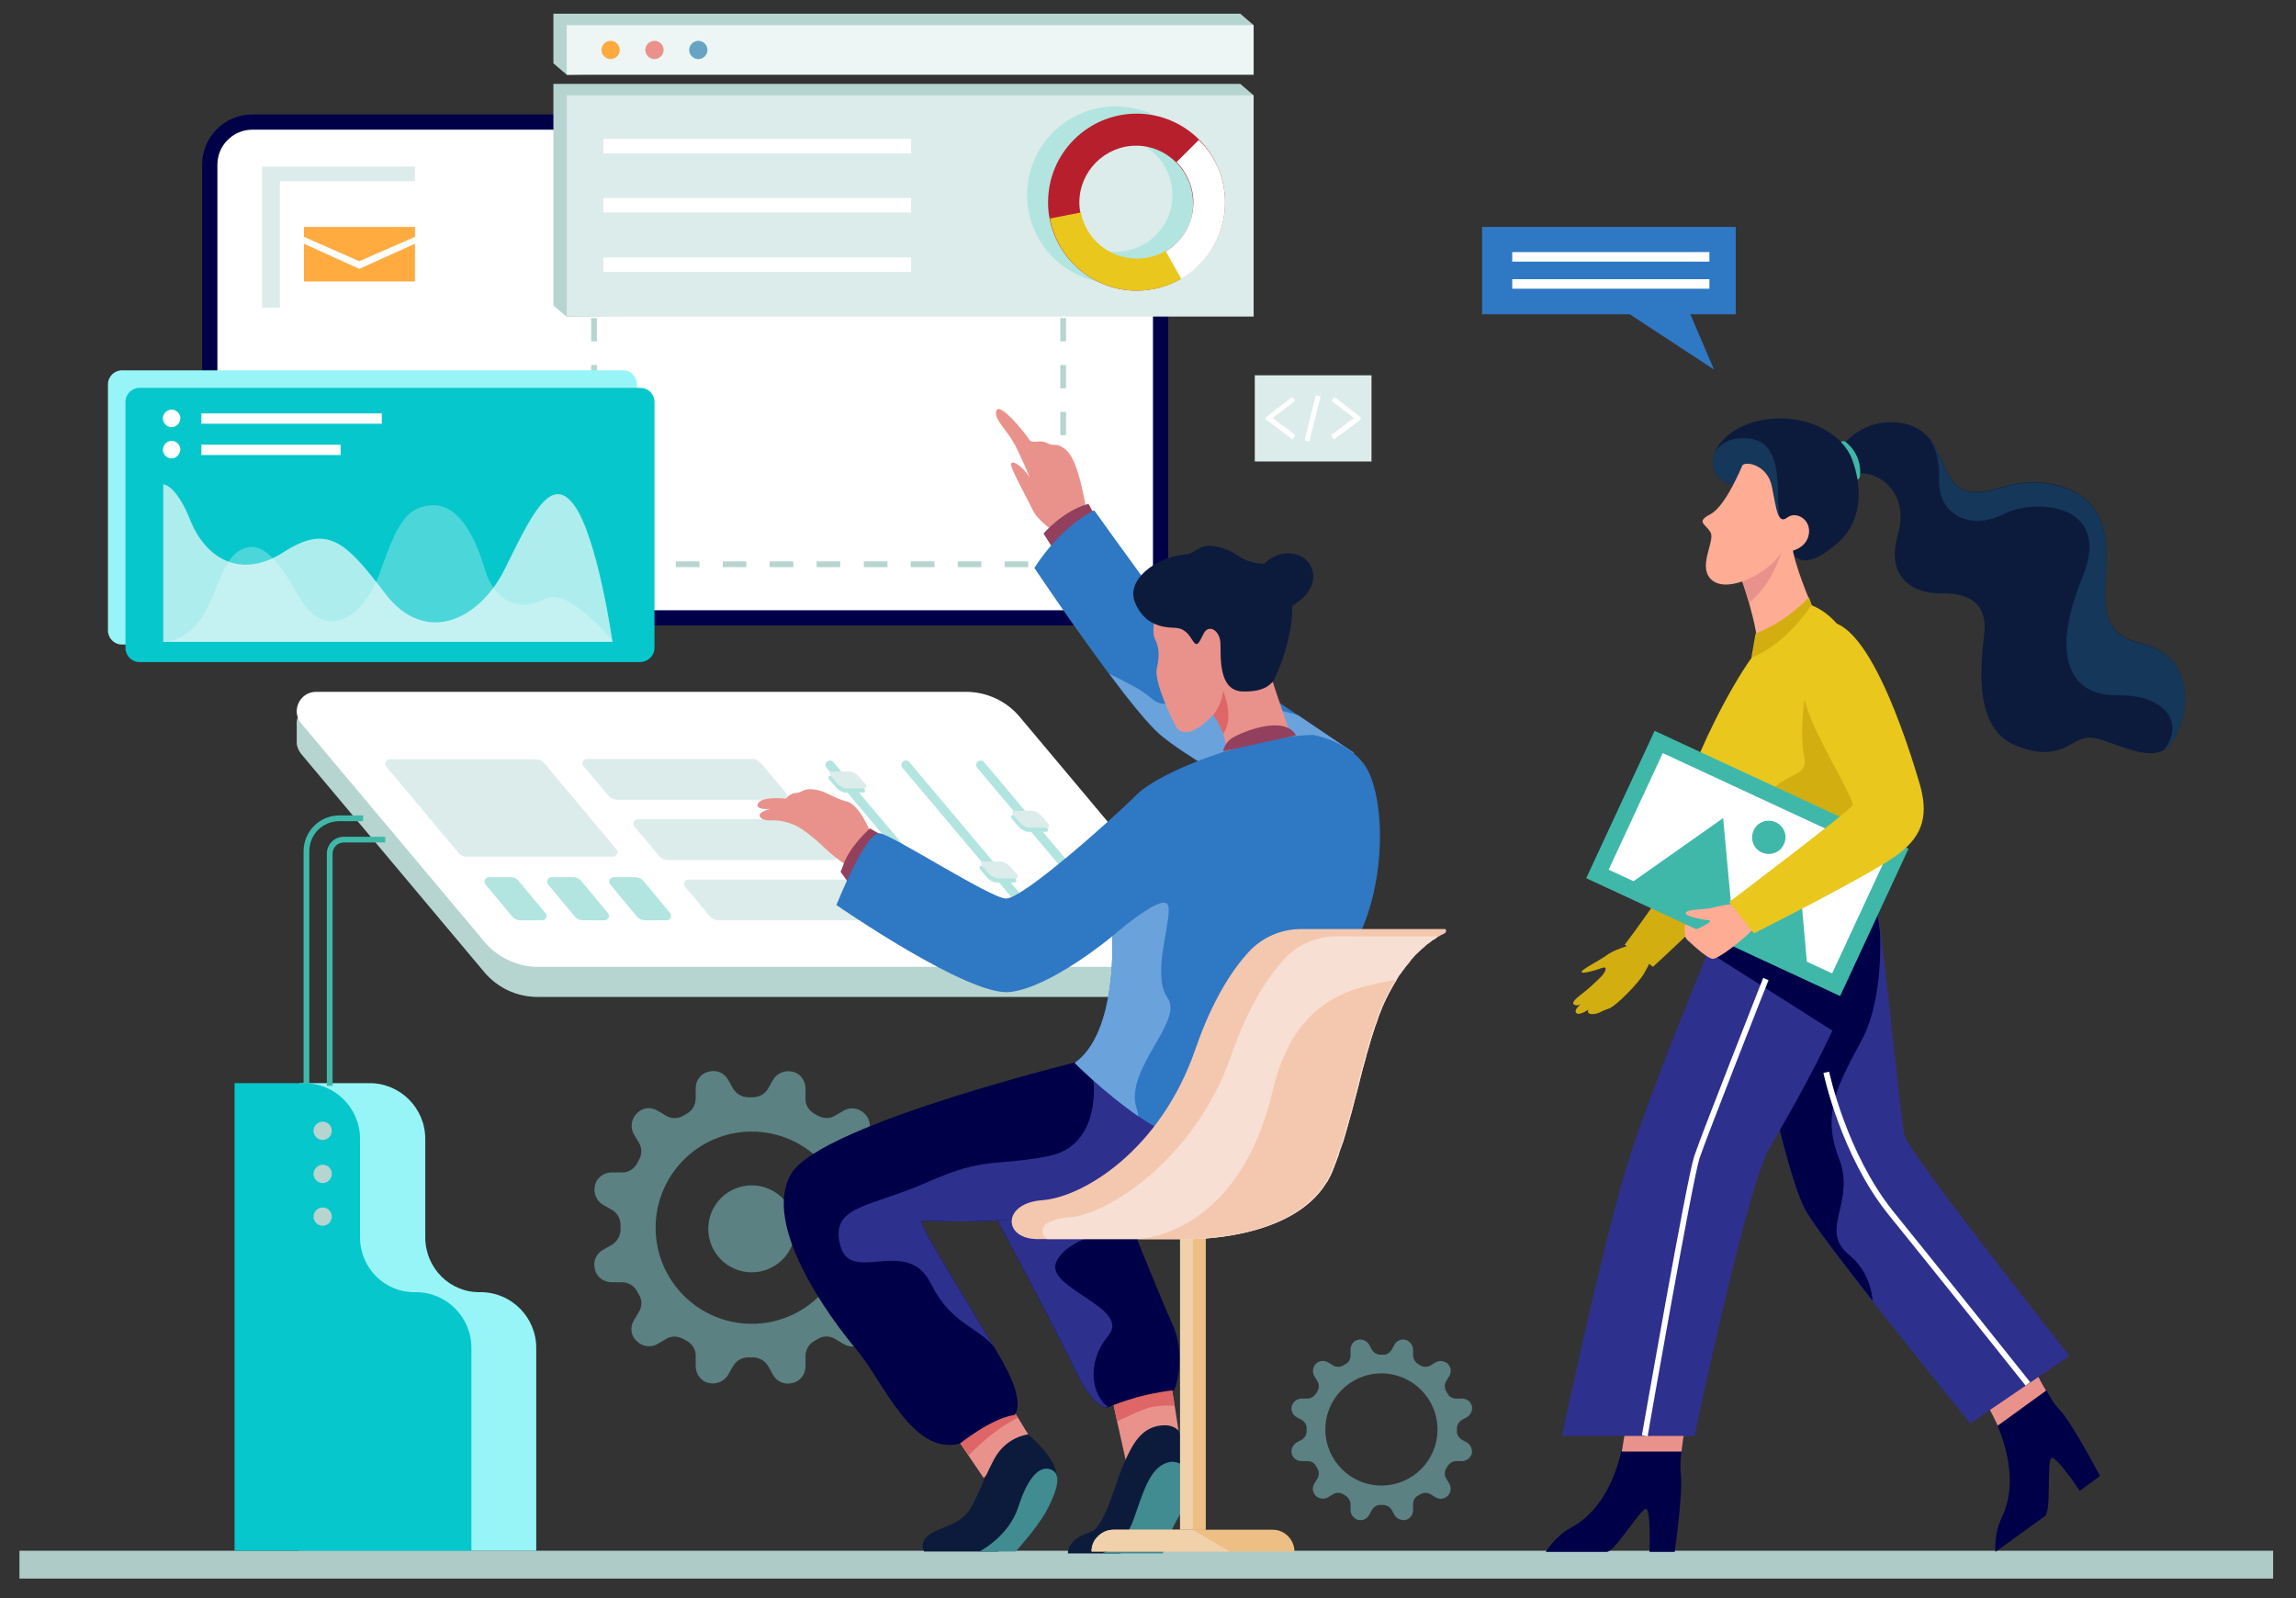 <?xml version="1.0" encoding="utf-8"?>
<!-- Generator: Adobe Illustrator 27.1.0, SVG Export Plug-In . SVG Version: 6.00 Build 0)  -->
<svg version="1.1" id="Layer_1" xmlns="http://www.w3.org/2000/svg" xmlns:xlink="http://www.w3.org/1999/xlink" x="0px" y="0px"
	 viewBox="0 0 602 419" style="enable-background:new 0 0 602 419;" xml:space="preserve">
<rect x="0" y="0" width="602" height="419" fill="#333333" stroke="none"/>
<style type="text/css">
	.st0{fill:#AECBC7;}
	.st1{fill:#97F5F7;}
	.st2{fill:#E9928B;}
	.st3{fill:#DE6667;}
	.st4{fill:#FFFFFF;stroke:#000048;stroke-width:4;stroke-miterlimit:10;}
	.st5{fill:#DCECEB;}
	.st6{fill:#B6D5D0;}
	.st7{fill:#06C7CC;}
	.st8{opacity:0.67;fill:#FFFFFF;}
	.st9{opacity:0.28;fill:#FFFFFF;}
	.st10{fill:#FFFFFF;}
	.st11{fill:#FFAB40;}
	.st12{fill:#0C1B3C;}
	.st13{fill:#408C91;}
	.st14{fill:#000048;}
	.st15{fill:#2E308E;}
	.st16{opacity:0.4;}
	.st17{fill:#2F78C4;}
	.st18{fill:#B2E5E0;}
	.st19{fill:#1B5175;}
	.st20{fill:#93405E;}
	.st21{fill:#6AA2DC;}
	.st22{fill:#F0D1AA;}
	.st23{fill:#EDBF84;}
	.st24{fill:#F4C8AF;}
	.st25{fill:#F7DFD3;}
	.st26{fill:#3FB8A9;}
	.st27{opacity:0.52;}
	.st28{fill:#D3AE11;}
	.st29{fill:#FFAC95;}
	.st30{fill:#E9C71D;}
	.st31{fill:#EDF6F5;}
	.st32{fill:#67A4C3;}
	.st33{fill:#EB908B;}
	.st34{fill:#FFAA3F;}
	.st35{fill:#B81F2D;}
</style>
<rect x="5.1" y="406.6" class="st0" width="590.9" height="7.3"/>
<path class="st1" d="M111.5,324.4v-25.8c0-8-6.5-14.6-14.6-14.6H78.5v122.6h23.6h9.4h29.1v-53.2c0-8-6.5-14.6-14.6-14.6h0
	C118,339,111.5,332.5,111.5,324.4z"/>
<polygon class="st2" points="269.6,376.1 257.9,387.5 253.9,381.6 247.6,372.3 262.7,365.3 266.9,371.7 "/>
<path class="st3" d="M266.9,371.7c-6.1,3.1-10.7,7.6-12.9,9.9l-6.3-9.4l15.1-7L266.9,371.7z"/>
<path class="st4" d="M293.1,162H66.2C60,162,55,157,55,150.8V43.2c0-6.2,5-11.2,11.2-11.2h226.9c6.2,0,11.2,5,11.2,11.2v107.6
	C304.3,157,299.3,162,293.1,162z"/>
<rect x="68.7" y="43.7" class="st5" width="40.1" height="37"/>
<g>
	<polygon class="st6" points="279.5,77.2 278,77.2 278,75 275.8,75 275.8,73.5 279.5,73.5 	"/>
	<path class="st6" d="M269.6,75h-6.2v-1.5h6.2V75z M257.3,75h-6.2v-1.5h6.2V75z M245,75h-6.2v-1.5h6.2V75z M232.7,75h-6.2v-1.5h6.2
		V75z M220.3,75h-6.2v-1.5h6.2V75z M208,75h-6.2v-1.5h6.2V75z M195.7,75h-6.2v-1.5h6.2V75z M183.4,75h-6.2v-1.5h6.2V75z M171.1,75
		h-6.2v-1.5h6.2V75z"/>
	<polygon class="st6" points="156.5,77.2 155,77.2 155,73.5 158.8,73.5 158.8,75 156.5,75 	"/>
	<path class="st6" d="M156.5,138.7H155v-6.1h1.5V138.7z M156.5,126.4H155v-6.1h1.5V126.4z M156.5,114.1H155V108h1.5V114.1z
		 M156.5,101.8H155v-6.1h1.5V101.8z M156.5,89.5H155v-6.1h1.5V89.5z"/>
	<polygon class="st6" points="158.8,148.7 155,148.7 155,144.9 156.5,144.9 156.5,147.2 158.8,147.2 	"/>
	<path class="st6" d="M269.6,148.7h-6.2v-1.5h6.2V148.7z M257.3,148.7h-6.2v-1.5h6.2V148.7z M245,148.7h-6.2v-1.5h6.2V148.7z
		 M232.7,148.7h-6.2v-1.5h6.2V148.7z M220.3,148.7h-6.2v-1.5h6.2V148.7z M208,148.7h-6.2v-1.5h6.2V148.7z M195.7,148.7h-6.2v-1.5
		h6.2V148.7z M183.4,148.7h-6.2v-1.5h6.2V148.7z M171.1,148.7h-6.2v-1.5h6.2V148.7z"/>
	<polygon class="st6" points="279.5,148.7 275.8,148.7 275.8,147.2 278,147.2 278,144.9 279.5,144.9 	"/>
	<path class="st6" d="M279.5,138.7H278v-6.1h1.5V138.7z M279.5,126.4H278v-6.1h1.5V126.4z M279.5,114.1H278V108h1.5V114.1z
		 M279.5,101.8H278v-6.1h1.5V101.8z M279.5,89.5H278v-6.1h1.5V89.5z"/>
</g>
<path class="st1" d="M163.3,169H32c-2.1,0-3.7-1.7-3.7-3.7v-64.5c0-2.1,1.7-3.7,3.7-3.7h131.3c2.1,0,3.7,1.7,3.7,3.7v64.5
	C167,167.4,165.4,169,163.3,169z"/>
<path class="st7" d="M167.8,173.6H36.6c-2.1,0-3.7-1.7-3.7-3.7v-64.5c0-2.1,1.7-3.7,3.7-3.7h131.3c2.1,0,3.7,1.7,3.7,3.7v64.5
	C171.6,171.9,169.9,173.6,167.8,173.6z"/>
<path class="st8" d="M42.7,168.3h117.9c0,0-3.9-27.5-10.1-35.9c-6.2-8.4-11.4,3.2-18.2,16.9c-6.9,13.7-21.1,19.9-31.4,6.2
	c-10.4-13.7-15.1-18.1-26.6-10.7c-11.5,7.4-20.6,1.2-24.4-8.4c-3.8-9.5-7.1-9.4-7.1-9.4V168.3z"/>
<path class="st9" d="M42.7,168.3c0,0,5.4,0.3,9.8-5.8c4.3-6,5.5-15.2,10.2-18.1c4.7-2.8,9,0,15.6,11.9c6.5,11.9,16.7,6.3,21.1-5.6
	c4.3-11.9,6.4-17.6,13.5-18.2c7.2-0.7,11.7,8.2,14.2,16.7c2.5,8.5,9,11.4,15.6,7.9c6.5-3.5,18,11.1,18,11.1H42.7z"/>
<path class="st10" d="M45,112L45,112c-1.2,0-2.3-1-2.3-2.3l0,0c0-1.2,1-2.3,2.3-2.3l0,0c1.2,0,2.3,1,2.3,2.3l0,0
	C47.2,111,46.2,112,45,112z"/>
<rect x="52.8" y="108.4" class="st10" width="47.3" height="2.7"/>
<path class="st10" d="M45,120.2L45,120.2c-1.2,0-2.3-1-2.3-2.3l0,0c0-1.2,1-2.3,2.3-2.3l0,0c1.2,0,2.3,1,2.3,2.3l0,0
	C47.2,119.1,46.2,120.2,45,120.2z"/>
<rect x="52.8" y="116.6" class="st10" width="36.5" height="2.7"/>
<rect x="73.4" y="47.5" class="st10" width="40.1" height="37"/>
<g>
	<polygon class="st11" points="108.8,63.9 94.2,70.5 79.7,63.9 79.7,73.8 108.8,73.8 	"/>
	<polygon class="st11" points="108.8,59.5 79.7,59.5 79.7,62.1 94.2,68.5 108.8,62.1 	"/>
</g>
<g>
	<g>
		<path class="st10" d="M234.7,71.3h-80.7v-3.8h80.7V71.3z M154.4,70.8h79.7V68h-79.7V70.8z"/>
	</g>
	<g>
		<path class="st10" d="M234.7,55.7h-80.7v-3.8h80.7V55.7z M154.4,55.2h79.7v-2.8h-79.7V55.2z"/>
	</g>
	<g>
		<path class="st10" d="M234.7,40.2h-80.7v-3.8h80.7V40.2z M154.4,39.7h79.7v-2.8h-79.7V39.7z"/>
	</g>
</g>
<g>
	<rect x="329" y="98.4" class="st5" width="30.6" height="22.6"/>
	<path class="st10" d="M338.9,115.2l-6.7-5c-0.2-0.1-0.3-0.3-0.3-0.5c0-0.2,0.1-0.4,0.3-0.5l6.6-5.1l0.8,1l-5.9,4.5l6,4.5
		L338.9,115.2z"/>
	<path class="st10" d="M349.8,115.2l-0.8-1.1l6-4.5l-5.9-4.5l0.8-1l6.6,5.1c0.2,0.1,0.3,0.3,0.3,0.5c0,0.2-0.1,0.4-0.3,0.5
		L349.8,115.2z"/>
	
		<rect x="338.3" y="109" transform="matrix(0.241 -0.97 0.97 0.241 154.793 417.331)" class="st10" width="12.2" height="1.3"/>
</g>
<polygon class="st2" points="309,375.1 296.1,387.1 292.9,372.7 291.7,367.1 307.1,363.2 308,368.6 "/>
<path class="st3" d="M308,368.6c0,0-3.3-0.3-6.4,0.4c-2.2,0.5-8.7,3.7-8.7,3.7l-1.2-5.6l15.4-3.9L308,368.6z"/>
<path class="st12" d="M305.7,373.7c-6.5-0.1-8.9,5.3-11.1,10.2s-4.9,16.6-8.7,17.8c-3.8,1.2-5.9,3.2-5.9,5.6h13.7
	c0,0,8.6-9.5,13.1-13.2c4.4-3.7,5.5-6.1,5.5-6.1s-1.7-9.2-3.4-13C309,375.1,307.9,373.8,305.7,373.7z"/>
<path class="st13" d="M306.8,383.3c-4.8,1-6.5,6.1-9.4,14.6c-2.9,8.5-8.7,9.4-8.7,9.4h16.2c0,0,0.9-3.1,2.8-7.1
	c1.4-2.9,3.9-6.3,4.5-9.3C313.6,383.7,307.9,383.1,306.8,383.3z"/>
<path class="st14" d="M307.9,364.5c-10.2,1.1-17.3,4.5-17.3,4.5s-3.5,1.1-8.5-9.4c-5-10.6-22.7-43.6-22.7-43.6l20.3,0.6l15.3,0.5
	c0,0,8.3,20.9,12.3,29.9C311.4,355.8,307.9,364.5,307.9,364.5z"/>
<path class="st15" d="M290.6,350.2c-6.1,7.4-4.1,15.9,0,18.8c0,0-3.5,1.1-8.5-9.4c-5-10.6-22.7-43.6-22.7-43.6l20.3,0.6l13.2,5.9
	c0,0-13,1.7-16,8.5C274.1,337.8,296.7,342.9,290.6,350.2z"/>
<g class="st16">
	<path class="st1" d="M235.5,327.7l-2.3-1.3c-1.4-0.8-2.3-2.3-2.3-4c0-0.2,0-0.4,0-0.6c0-0.2,0-0.4,0-0.6c0-1.6,0.9-3.2,2.3-4
		l2.3-1.3c1.8-1,2.7-3.1,2.1-5.1c0,0,0,0,0-0.1c-0.5-2-2.3-3.3-4.4-3.3l-2.6,0c-1.7,0-3.2-0.9-4-2.3c-0.2-0.3-0.3-0.6-0.5-0.9
		c-0.9-1.4-0.9-3.2,0-4.6l1.3-2.2c1.1-1.8,0.8-4-0.7-5.4c0,0,0,0-0.1-0.1c-1.4-1.4-3.7-1.7-5.4-0.7l-2.2,1.3c-1.4,0.9-3.2,0.8-4.6,0
		c-0.3-0.2-0.6-0.3-0.9-0.5c-1.4-0.8-2.4-2.3-2.3-4l0-2.6c0-2-1.3-3.9-3.3-4.4c0,0,0,0-0.1,0c-2-0.5-4.1,0.4-5.1,2.1l-1.3,2.3
		c-0.8,1.4-2.3,2.3-4,2.3c-0.2,0-0.4,0-0.6,0s-0.4,0-0.6,0c-1.6,0-3.2-0.9-4-2.3l-1.3-2.3c-1-1.8-3.1-2.7-5.1-2.1c0,0,0,0-0.1,0
		c-2,0.5-3.3,2.3-3.3,4.4l0,2.6c0,1.7-0.9,3.2-2.3,4c-0.3,0.2-0.6,0.3-0.9,0.5c-1.4,0.9-3.2,0.9-4.6,0l-2.2-1.3
		c-1.8-1.1-4-0.8-5.4,0.7c0,0,0,0-0.1,0.1c-1.4,1.4-1.7,3.7-0.7,5.4l1.3,2.2c0.9,1.4,0.8,3.2,0,4.6c-0.2,0.3-0.3,0.6-0.5,0.9
		c-0.8,1.4-2.3,2.4-4,2.3l-2.6,0c-2,0-3.9,1.3-4.4,3.3c0,0,0,0,0,0.1c-0.5,2,0.4,4.1,2.1,5.1l2.3,1.3c1.4,0.8,2.3,2.3,2.3,4
		c0,0.2,0,0.4,0,0.6c0,0.2,0,0.4,0,0.6c0,1.6-0.9,3.2-2.3,4l-2.3,1.3c-1.8,1-2.7,3.1-2.1,5.1c0,0,0,0,0,0.1c0.5,2,2.3,3.3,4.4,3.3
		l2.6,0c1.7,0,3.2,0.9,4,2.3c0.2,0.3,0.3,0.6,0.5,0.9c0.9,1.4,0.9,3.2,0,4.6l-1.3,2.2c-1.1,1.8-0.8,4,0.7,5.4c0,0,0,0,0.1,0.1
		c1.4,1.4,3.7,1.7,5.4,0.7l2.2-1.3c1.4-0.9,3.2-0.8,4.6,0c0.3,0.2,0.6,0.3,0.9,0.5c1.4,0.8,2.4,2.3,2.3,4l0,2.6c0,2,1.3,3.9,3.3,4.4
		c0,0,0,0,0.1,0c2,0.5,4.1-0.4,5.1-2.1l1.3-2.3c0.8-1.4,2.3-2.3,4-2.3c0.2,0,0.4,0,0.6,0s0.4,0,0.6,0c1.6,0,3.2,0.9,4,2.3l1.3,2.3
		c1,1.8,3.1,2.7,5.1,2.1c0,0,0,0,0.1,0c2-0.5,3.3-2.3,3.3-4.4l0-2.6c0-1.7,0.9-3.2,2.3-4c0.3-0.2,0.6-0.3,0.9-0.5
		c1.4-0.9,3.2-0.9,4.6,0l2.2,1.3c1.8,1.1,4,0.8,5.4-0.7c0,0,0,0,0.1-0.1c1.4-1.4,1.7-3.7,0.7-5.4l-1.3-2.2c-0.9-1.4-0.8-3.2,0-4.6
		c0.2-0.3,0.3-0.6,0.5-0.9c0.8-1.4,2.3-2.4,4-2.3l2.6,0c2,0,3.9-1.3,4.4-3.3c0,0,0,0,0-0.1C238.2,330.8,237.3,328.7,235.5,327.7z
		 M197.1,347.1c-13.9,0-25.2-11.3-25.2-25.2c0-13.9,11.3-25.2,25.2-25.2s25.2,11.3,25.2,25.2C222.3,335.8,211,347.1,197.1,347.1z"/>
	<circle class="st1" cx="197.1" cy="322.2" r="11.4"/>
</g>
<g class="st16">
	<path class="st1" d="M384.6,378.2l-1.3-0.7c-0.8-0.5-1.4-1.4-1.3-2.3c0-0.1,0-0.2,0-0.3s0-0.2,0-0.3c0-1,0.5-1.8,1.3-2.3l1.3-0.7
		c1-0.6,1.6-1.8,1.3-3c0,0,0,0,0,0c-0.3-1.2-1.4-1.9-2.6-1.9l-1.5,0c-1,0-1.9-0.5-2.3-1.4c-0.1-0.2-0.2-0.3-0.3-0.5
		c-0.5-0.8-0.5-1.9,0-2.7l0.8-1.3c0.6-1,0.5-2.3-0.4-3.2c0,0,0,0,0,0c-0.8-0.8-2.2-1-3.2-0.4l-1.3,0.8c-0.8,0.5-1.9,0.5-2.7,0
		c-0.2-0.1-0.3-0.2-0.5-0.3c-0.8-0.5-1.4-1.4-1.4-2.3l0-1.5c0-1.2-0.8-2.2-1.9-2.6c0,0,0,0,0,0c-1.2-0.3-2.4,0.2-3,1.3l-0.7,1.3
		c-0.5,0.8-1.4,1.4-2.3,1.3c-0.1,0-0.2,0-0.3,0s-0.2,0-0.3,0c-1,0-1.8-0.5-2.3-1.3l-0.7-1.3c-0.6-1-1.8-1.6-3-1.3c0,0,0,0,0,0
		c-1.2,0.3-1.9,1.4-1.9,2.6l0,1.5c0,1-0.5,1.9-1.4,2.3c-0.2,0.1-0.3,0.2-0.5,0.3c-0.8,0.5-1.9,0.5-2.7,0l-1.3-0.8
		c-1-0.6-2.3-0.5-3.2,0.4c0,0,0,0,0,0c-0.8,0.8-1,2.2-0.4,3.2l0.8,1.3c0.5,0.8,0.5,1.9,0,2.7c-0.1,0.2-0.2,0.3-0.3,0.5
		c-0.5,0.8-1.4,1.4-2.3,1.4l-1.5,0c-1.2,0-2.2,0.8-2.6,1.9c0,0,0,0,0,0c-0.3,1.2,0.2,2.4,1.3,3l1.3,0.7c0.8,0.5,1.4,1.4,1.3,2.3
		c0,0.1,0,0.2,0,0.3s0,0.2,0,0.3c0,1-0.5,1.8-1.3,2.3l-1.3,0.7c-1,0.6-1.6,1.8-1.3,3c0,0,0,0,0,0c0.3,1.2,1.4,1.9,2.6,1.9l1.5,0
		c1,0,1.9,0.5,2.3,1.4c0.1,0.2,0.2,0.3,0.3,0.5c0.5,0.8,0.5,1.9,0,2.7l-0.8,1.3c-0.6,1-0.5,2.3,0.4,3.2c0,0,0,0,0,0
		c0.8,0.8,2.2,1,3.2,0.4l1.3-0.8c0.8-0.5,1.9-0.5,2.7,0c0.2,0.1,0.3,0.2,0.5,0.3c0.8,0.5,1.4,1.4,1.4,2.3l0,1.5
		c0,1.2,0.8,2.2,1.9,2.6c0,0,0,0,0,0c1.2,0.3,2.4-0.2,3-1.3l0.7-1.3c0.5-0.8,1.4-1.4,2.3-1.3c0.1,0,0.2,0,0.3,0s0.2,0,0.3,0
		c1,0,1.8,0.5,2.3,1.3l0.7,1.3c0.6,1,1.8,1.6,3,1.3c0,0,0,0,0,0c1.2-0.3,1.9-1.4,1.9-2.6l0-1.5c0-1,0.5-1.9,1.4-2.3
		c0.2-0.1,0.3-0.2,0.5-0.3c0.8-0.5,1.9-0.5,2.7,0l1.3,0.8c1,0.6,2.3,0.5,3.2-0.4c0,0,0,0,0,0c0.8-0.8,1-2.2,0.4-3.2l-0.8-1.3
		c-0.5-0.8-0.5-1.9,0-2.7c0.1-0.2,0.2-0.3,0.3-0.5c0.5-0.8,1.4-1.4,2.3-1.4l1.5,0c1.2,0,2.2-0.8,2.6-1.9c0,0,0,0,0,0
		C386.1,380,385.6,378.8,384.6,378.2z M362.2,389.5c-8.1,0-14.7-6.6-14.7-14.7c0-8.1,6.6-14.7,14.7-14.7c8.1,0,14.7,6.6,14.7,14.7
		C376.9,383,370.3,389.5,362.2,389.5z"/>
</g>
<polygon class="st17" points="388.6,59.5 455.1,59.5 455.1,82.4 443.2,82.4 449.4,96.9 427.3,82.4 388.6,82.4 "/>
<rect x="396.5" y="66.1" class="st10" width="51.7" height="2.5"/>
<rect x="396.5" y="73.2" class="st10" width="51.7" height="2.5"/>
<path class="st6" d="M316.5,255.8v-7.9l-7.1-1.8l-5.4-6.5l1.4-3.9L262,186.2H81c-1.8,0-3.2,1.4-3.2,3.2v5.6l0,0
	c0.1,0.9,0.5,1.8,1.1,2.6l48,57.2c3.5,4.2,8.6,6.6,14.1,6.6h170.4c2.8,0,4.7-2.1,5-4.5C316.5,256.5,316.5,256.2,316.5,255.8z"/>
<g>
	<path class="st10" d="M311.4,253.5H141.1c-5.4,0-10.6-2.4-14.1-6.6l-48-57.2c-2.8-3.3-0.4-8.3,3.9-8.3h170.4
		c5.4,0,10.6,2.4,14.1,6.6l48,57.2C318,248.5,315.7,253.5,311.4,253.5z"/>
	<path class="st18" d="M290.2,241L290.2,241c-0.3,0-0.7-0.1-0.9-0.4l-33.1-39.3c-0.6-0.7-0.1-1.9,0.9-1.9l0,0c0.3,0,0.7,0.1,0.9,0.4
		l33.1,39.3C291.7,239.8,291.2,241,290.2,241z"/>
	<g>
		<path class="st5" d="M160.7,224.6h-38.3c-0.9,0-1.8-0.4-2.3-1.1l-18.8-22.5c-0.6-0.8-0.1-1.9,0.9-1.9h38.3c0.9,0,1.8,0.4,2.3,1.1
			l18.8,22.5C162.3,223.4,161.7,224.6,160.7,224.6z"/>
		<path class="st18" d="M142.1,241.3h-5.6c-0.9,0-1.8-0.4-2.3-1.1l-6.9-8.3c-0.6-0.8-0.1-1.9,0.9-1.9h5.6c0.9,0,1.8,0.4,2.3,1.1
			l6.9,8.3C143.7,240.2,143.1,241.3,142.1,241.3z"/>
		<path class="st18" d="M158.5,241.3h-5.6c-0.9,0-1.8-0.4-2.3-1.1l-6.9-8.3c-0.6-0.8-0.1-1.9,0.9-1.9h5.6c0.9,0,1.8,0.4,2.3,1.1
			l6.9,8.3C160,240.2,159.5,241.3,158.5,241.3z"/>
		<path class="st18" d="M174.8,241.3h-5.6c-0.9,0-1.8-0.4-2.3-1.1l-6.9-8.3c-0.6-0.8-0.1-1.9,0.9-1.9h5.6c0.9,0,1.8,0.4,2.3,1.1
			l6.9,8.3C176.3,240.2,175.8,241.3,174.8,241.3z"/>
		<g>
			<path class="st5" d="M205.1,209.7h-43.3c-0.9,0-1.7-0.4-2.3-1.1l-6.5-7.7c-0.6-0.8-0.1-1.9,0.9-1.9h43.3c0.9,0,1.7,0.4,2.3,1.1
				l6.5,7.7C206.7,208.6,206.1,209.7,205.1,209.7z"/>
			<path class="st5" d="M218.4,225.5h-43.3c-0.9,0-1.7-0.4-2.3-1.1l-6.5-7.7c-0.6-0.8-0.1-1.9,0.9-1.9h43.3c0.9,0,1.7,0.4,2.3,1.1
				l6.5,7.7C219.9,224.4,219.4,225.5,218.4,225.5z"/>
			<path class="st5" d="M231.7,241.3h-43.3c-0.9,0-1.7-0.4-2.3-1.1l-6.5-7.7c-0.6-0.8-0.1-1.9,0.9-1.9h43.3c0.9,0,1.7,0.4,2.3,1.1
				l6.5,7.7C233.2,240.2,232.7,241.3,231.7,241.3z"/>
		</g>
	</g>
	<g>
		<path class="st18" d="M250.7,241L250.7,241c-0.3,0-0.7-0.1-0.9-0.4l-33.1-39.3c-0.6-0.7-0.1-1.9,0.9-1.9l0,0
			c0.3,0,0.7,0.1,0.9,0.4l33.1,39.3C252.2,239.8,251.7,241,250.7,241z"/>
		<g>
			<path class="st18" d="M226.3,207.8h-4.7c-0.7,0-1.7-0.6-2.3-1.2l-1.7-2c-0.6-0.7-0.5-1.2,0.2-1.2h4.7c0.7,0,1.7,0.6,2.3,1.2
				l1.7,2C227,207.3,226.9,207.8,226.3,207.8z"/>
			<path class="st5" d="M226.6,206.7h-4.7c-0.7,0-1.7-0.6-2.3-1.2l-1.7-2c-0.6-0.7-0.5-1.2,0.2-1.2h4.7c0.7,0,1.7,0.6,2.3,1.2l1.7,2
				C227.4,206.2,227.3,206.7,226.6,206.7z"/>
		</g>
	</g>
	<g>
		<path class="st18" d="M274.2,218.1h-4.7c-0.7,0-1.7-0.6-2.3-1.2l-1.7-2c-0.6-0.7-0.5-1.2,0.2-1.2h4.7c0.7,0,1.7,0.6,2.3,1.2l1.7,2
			C275,217.5,274.9,218.1,274.2,218.1z"/>
		<path class="st5" d="M274.5,217h-4.7c-0.7,0-1.7-0.6-2.3-1.2l-1.7-2c-0.6-0.7-0.5-1.2,0.2-1.2h4.7c0.7,0,1.7,0.6,2.3,1.2l1.7,2
			C275.3,216.4,275.2,217,274.5,217z"/>
	</g>
	<g>
		<path class="st18" d="M270.6,241L270.6,241c-0.3,0-0.7-0.1-0.9-0.4l-33.1-39.3c-0.6-0.7-0.1-1.9,0.9-1.9l0,0
			c0.3,0,0.7,0.1,0.9,0.4l33.1,39.3C272.1,239.8,271.6,241,270.6,241z"/>
		<g>
			<path class="st18" d="M265.9,231.4h-4.7c-0.7,0-1.7-0.6-2.3-1.2l-1.7-2c-0.6-0.7-0.5-1.2,0.2-1.2h4.7c0.7,0,1.7,0.6,2.3,1.2
				l1.7,2C266.7,230.8,266.6,231.4,265.9,231.4z"/>
			<path class="st5" d="M266.3,230.3h-4.7c-0.7,0-1.7-0.6-2.3-1.2l-1.7-2c-0.6-0.7-0.5-1.2,0.2-1.2h4.7c0.7,0,1.7,0.6,2.3,1.2l1.7,2
				C267,229.7,266.9,230.3,266.3,230.3z"/>
		</g>
	</g>
</g>
<path class="st14" d="M322,290.9c0,0-2.7,8.5-12.5,15.9c-4.7,3.6-11.1,7-19.5,9c-26,6.3-46.8,4-48.3,4.3c-1.3,0.2,11.6,20.7,18.9,33
	c0.9,1.5,1.7,2.9,2.4,4.1c0.1,0.2,0.2,0.3,0.2,0.4c5.9,10.7,2.8,13.4,2.8,13.4c-6,0.8-14.3,7.5-14.3,7.5
	c-12.5,3.3-20.1-16.3-27.1-24.6s-25.1-32.9-17.1-46.2s79.4-30.4,79.4-30.4l7.1,2.7l13.4,5.2L322,290.9z"/>
<path class="st19" d="M263,357.2c0.1,0.2,0.2,0.3,0.2,0.4C263.2,357.5,263.1,357.3,263,357.2z"/>
<path class="st15" d="M314.4,299.9c0,0.1-1.9,2.8-4.9,6.9c-4.7,3.6-11.1,7-19.5,9c-26,6.3-46.8,4-48.3,4.3
	c-1.3,0.2,11.6,20.7,18.9,33c-4.4-5.3-11.3-6-16.5-16.5c-6.3-12.8-21.1,0.5-23.8-10.1c-2.7-10.5,7.7-9.8,23-16.6
	c15.3-6.8,17.8-4,31.7-6.8c13.9-2.8,11.7-19.8,11.7-19.8l7.3-3.2l10.2-1.3c0,0,1.4,2.9,3.3,6.5C310.5,291.4,314.6,299.6,314.4,299.9
	z"/>
<path class="st12" d="M269.6,376.1c0,0,7.2,6,7.4,10.6c0.2,4.6-15.2,20.1-15.2,20.1h-19.5c0,0-2.1-3.2,3.3-5.5
	c5.4-2.3,5.9-2.4,8-4.6c2-2.2,3.8-8,7-14C263.8,376.6,269.6,376.1,269.6,376.1z"/>
<path class="st2" d="M276.8,139.6c0,0-4.6-2.8-6.1-6c-1.5-3.2-5.4-10.1-5.6-11.7c-0.2-1.6,3,0.1,4.9,3.4c0,0-1.3-3.5-3.6-8.1
	c-2.3-4.6-6.1-7.4-5.1-9.6c0.9-2.2,7.7,6.2,8.5,7.6s2.5-0.1,4.6,0.9c2.1,1.1,2.1-0.1,4.2,1.2s3.9,3.9,6.1,15.4L276.8,139.6z"/>
<path class="st2" d="M223,227.3c0,0-2.5-0.9-6.7-4.9c-4.2-4-6.7-5.5-8-6.1c-1.4-0.6-3.6-1.3-6-1.2c-2.3,0.2-3.6-0.9-3-1.7
	c0.5-0.8,2.7-1.3,2.7-1.3s-4.3,0.4-3.2-1.5c1.1-1.9,7.2-1.2,7.2-1.2s1.2-1.5,2.8-1.5c1.6,0,1.5-1.3,4.7-0.9c3.2,0.4,5,2.3,8.4,3.1
	c3.4,0.8,6.2,7.8,6.2,7.8L223,227.3z"/>
<path class="st20" d="M228.1,217.2c0,0-5.5,4.8-7.1,9.9l-0.6,1.5l3.2,4.4l7.4-14.1L228.1,217.2z"/>
<path class="st20" d="M276.2,144l-2.6-4.1c0,0,5.1-6,11.8-7.8l1.6,2.9L276.2,144z"/>
<path class="st17" d="M355,197.4L335,208l-3,1.6c0,0-1.1-0.5-2.8-1.4c-5.7-3-18.5-10-25.1-15.6c-3-2.6-8.1-8.9-13.3-15.9
	c-9.5-12.7-19.6-27.8-19.6-27.8c7.3-11.3,15.7-15.1,15.7-15.1s22.7,31.9,26.2,34.9c2.1,1.8,16,11.3,27.3,18.9
	C348.4,193,355,197.4,355,197.4z"/>
<path class="st21" d="M355,197.4L335,208c-1.8,0-3.7,0.1-5.8,0.1c-5.7-3-18.5-10-25.1-15.6c-3-2.6-8.1-8.9-13.3-15.9
	c4.2,2.2,8.3,4.1,10.6,6.1c5.2,4.5,3.7-1,26.8,2.2c4.6,0.6,8.6,1.6,12.1,2.6C348.4,193,355,197.4,355,197.4z"/>
<path class="st2" d="M339,194.2c0,0-17.3,10.6-17.4,3.9c0-2.2-0.4-4.2-0.9-5.8c-1.1-3.1-2.6-4.9-2.6-4.9s0,0,0,0
	c-6.2,6.6-8.9,4.5-9.7,3.2c-0.8-1.3-5.9-11.8-5.1-15.3c0.8-3.5,0.6-5.6-0.5-7.8c-1.1-2.2,0.5-7.4,0.5-7.4l14.7-3.1
	c0,0,13.6,13.9,14.8,18.6C334,180.4,339,194.2,339,194.2z"/>
<path class="st17" d="M358.6,239.7c-4.5,13.5-29.1,58.8-41.9,60.1c-5.2,0.5-12-2.9-18.2-7.1c-9-6.2-16.7-14-16.7-14
	c11.3-8,9.8-33.2,9.8-33.2s0,0,0,0c-0.2,0.2-16.1,13.4-26.8,14.6c-10.7,1.3-45.5-22.8-45.5-22.8s7.8-19.6,11.5-18.8
	c3.8,0.8,28.6,16.8,32.9,17.1c4.3,0.3,28.4-21.3,34.4-27.3c6-6,29.6-15.3,46.2-15.6c0,0,10.8,1.8,14.6,9.8
	C362.6,210.4,363.1,226.2,358.6,239.7z"/>
<path class="st12" d="M310.5,145.4c-7.9,0.9-15.3,6.8-12.9,12.6c2.4,5.8,7.1,6.5,10.1,6.6c3,0,4,1.8,5.1,3.5c1.1,1.6,1.5,0.6,2.8-2
	c1.3-2.6,4.4-0.8,4.4,2.8c0.1,3.6-0.5,12.2,5.8,12.4c6.4,0.2,7.6-2.5,7.9-2.5c0.2,0,5.4-10.7,5.1-20c0,0,6.6-3.4,5.4-8.9
	c-1.2-5.4-8.4-6.5-12.7-2.1c0,0-3.6,0.2-6.9-2.1c-3.3-2.3-7.9-3.3-10-2C312.5,144.9,312.5,145.2,310.5,145.4z"/>
<g>
	<rect x="309.4" y="324.8" class="st22" width="6.7" height="76.3"/>
	<polygon class="st23" points="316.1,401.1 312.8,401.1 312.8,324.8 316.1,324.6 	"/>
	<path class="st23" d="M339.4,406.8h-53.2c0-1.6,0.6-3,1.7-4c1-1,2.4-1.7,4-1.7h41.9C336.8,401.1,339.4,403.7,339.4,406.8z"/>
	<path class="st22" d="M322.4,406.8h-36.2c0-1.6,0.6-3,1.7-4c1-1,2.4-1.7,4-1.7h20.9L322.4,406.8z"/>
	<g>
		<path class="st24" d="M378.8,244.7c-0.5,0.2-0.9,0.5-1.4,0.7c-0.1,0.1-0.3,0.2-0.4,0.2c-0.1,0.1-0.3,0.2-0.4,0.3
			c-0.1,0.1-0.3,0.2-0.4,0.3c-0.1,0.1-0.3,0.2-0.4,0.2c-0.2,0.1-0.3,0.2-0.4,0.3c-0.1,0.1-0.3,0.2-0.4,0.3c-0.1,0.1-0.3,0.2-0.4,0.3
			c-0.5,0.3-0.9,0.7-1.3,1.1c-0.2,0.1-0.3,0.3-0.5,0.4c-0.5,0.5-1.1,1-1.6,1.5l0,0c-0.2,0.2-0.4,0.4-0.6,0.7c0,0-0.1,0.1-0.1,0.1
			c-0.2,0.2-0.4,0.4-0.6,0.7c-0.2,0.3-0.4,0.5-0.6,0.8c0,0,0,0,0,0c-0.2,0.2-0.4,0.5-0.6,0.7c-0.2,0.3-0.4,0.5-0.6,0.8c0,0,0,0,0,0
			c-0.2,0.3-0.4,0.5-0.6,0.8c-0.2,0.3-0.4,0.6-0.6,0.8c0,0,0,0,0,0c-0.2,0.3-0.3,0.5-0.5,0.8c0,0.1-0.1,0.1-0.1,0.2
			c0,0.1-0.1,0.1-0.1,0.2c-0.3,0.5-0.6,1-0.9,1.5c-0.3,0.6-0.7,1.2-1,1.8c-0.2,0.3-0.3,0.6-0.5,1c-0.2,0.3-0.3,0.6-0.5,1
			c-0.3,0.6-0.6,1.3-0.9,2c-0.1,0.3-0.3,0.7-0.4,1c-0.1,0.3-0.3,0.7-0.4,1c-0.1,0.3-0.2,0.6-0.3,0.9c-0.1,0.4-0.3,0.8-0.4,1.2
			c-0.1,0.3-0.3,0.7-0.4,1c0,0,0,0.1,0,0.1c-0.1,0.3-0.2,0.6-0.3,0.9c-0.2,0.7-0.5,1.4-0.7,2.2c-0.1,0.3-0.2,0.7-0.3,1
			c-0.1,0.4-0.2,0.7-0.3,1.1c-0.2,0.7-0.4,1.3-0.6,2c0,0,0,0.1,0,0.1c-0.1,0.4-0.2,0.7-0.3,1.1c0,0,0,0,0,0
			c-0.1,0.4-0.2,0.7-0.3,1.1c-0.1,0.5-0.3,0.9-0.4,1.4c-0.1,0.3-0.1,0.5-0.2,0.8c0,0.1-0.1,0.3-0.1,0.4c-0.3,0.9-0.5,1.9-0.7,2.8
			c-0.2,0.9-0.5,1.8-0.7,2.7c-0.1,0.4-0.2,0.8-0.3,1.1c-0.3,1.2-0.6,2.3-0.9,3.5c-0.1,0.3-0.2,0.7-0.3,1c-0.2,0.6-0.3,1.2-0.5,1.8
			c-0.1,0.4-0.2,0.7-0.3,1.1c-0.4,1.3-0.7,2.6-1.1,3.8c-0.1,0.3-0.2,0.6-0.3,0.8c-0.1,0.2-0.1,0.4-0.2,0.6c-0.1,0.2-0.1,0.3-0.2,0.5
			c-0.2,0.5-0.4,1.1-0.5,1.6c-0.2,0.6-0.4,1.1-0.6,1.6c0,0,0,0.1,0,0.1c-0.1,0.2-0.2,0.5-0.3,0.7c-0.1,0.2-0.2,0.4-0.2,0.6
			c0,0.1,0,0.1-0.1,0.2c-0.1,0.2-0.2,0.5-0.3,0.7c0,0,0,0,0,0.1c-0.1,0.2-0.2,0.5-0.3,0.7c-0.1,0.2-0.2,0.5-0.3,0.7
			c-0.1,0.2-0.2,0.3-0.3,0.5c0,0.1-0.1,0.2-0.1,0.2c-0.1,0.2-0.2,0.4-0.3,0.6c-0.1,0.1-0.1,0.2-0.2,0.3c-0.1,0.1-0.1,0.2-0.2,0.3
			c-9.4,15.4-36.3,14.8-36.3,14.8h-39.4c-9.2,0-9.4-9.4,1.1-10.2c10.5-0.7,31.1-12.9,40.3-39.8c4.5-13,9.7-20.7,13.9-25.3
			c3.6-3.9,8.6-6,13.8-6h37.7C379.2,243.6,379.3,244.4,378.8,244.7z"/>
		<path class="st25" d="M377.4,245.4c-0.1,0.1-0.3,0.2-0.4,0.2c-0.1,0.1-0.3,0.2-0.4,0.3c-0.1,0.1-0.3,0.2-0.4,0.3
			c-0.1,0.1-0.3,0.2-0.4,0.2c-0.2,0.1-0.3,0.2-0.4,0.3c-0.1,0.1-0.3,0.2-0.4,0.3c-0.1,0.1-0.3,0.2-0.4,0.3c-0.5,0.3-0.9,0.7-1.3,1.1
			c-0.2,0.1-0.3,0.3-0.5,0.4c-0.5,0.5-1.1,1-1.6,1.5l0,0c-0.2,0.2-0.4,0.4-0.6,0.7c0,0-0.1,0.1-0.1,0.1c-0.2,0.2-0.4,0.4-0.6,0.7
			c-0.2,0.3-0.4,0.5-0.6,0.8c0,0,0,0,0,0c-0.2,0.2-0.4,0.5-0.6,0.7c-0.2,0.3-0.4,0.5-0.6,0.8c0,0,0,0,0,0c-0.2,0.3-0.4,0.5-0.6,0.8
			c-0.2,0.3-0.4,0.6-0.6,0.8c0,0,0,0,0,0c-0.2,0.3-0.3,0.5-0.5,0.8c0,0.1-0.1,0.1-0.1,0.2c0,0.1-0.1,0.1-0.1,0.2h0
			c-0.3,0.5-0.6,1-0.9,1.5c-0.3,0.6-0.7,1.2-1,1.8c-0.2,0.3-0.3,0.6-0.5,1c-0.2,0.3-0.3,0.6-0.5,1c-0.3,0.6-0.6,1.3-0.9,2
			c-0.1,0.3-0.3,0.7-0.4,1c-0.1,0.3-0.3,0.7-0.4,1c-0.1,0.3-0.2,0.6-0.3,0.9c-0.1,0.4-0.3,0.8-0.4,1.2c-0.1,0.3-0.3,0.7-0.4,1
			c0,0,0,0.1,0,0.1c-0.1,0.3-0.2,0.6-0.3,0.9c-0.2,0.7-0.5,1.4-0.7,2.2c-0.1,0.3-0.2,0.7-0.3,1c-0.1,0.4-0.2,0.7-0.3,1.1
			c-0.2,0.7-0.4,1.4-0.6,2c0,0,0,0.1,0,0.1c-0.1,0.4-0.2,0.7-0.3,1.1c0,0,0,0,0,0c-0.1,0.4-0.2,0.7-0.3,1.1
			c-0.1,0.5-0.3,0.9-0.4,1.4c-0.1,0.3-0.1,0.5-0.2,0.8c0,0.1-0.1,0.3-0.1,0.4c-0.2,0.9-0.5,1.9-0.7,2.8c-0.2,0.9-0.5,1.8-0.7,2.7
			c-0.1,0.4-0.2,0.8-0.3,1.1c-0.3,1.2-0.6,2.3-0.9,3.5c-0.1,0.3-0.2,0.7-0.3,1c-0.2,0.6-0.3,1.2-0.5,1.8c-0.1,0.4-0.2,0.7-0.3,1.1
			c-0.4,1.3-0.7,2.6-1.1,3.8c-0.1,0.3-0.2,0.6-0.3,0.8c-0.1,0.2-0.1,0.4-0.2,0.6c-0.1,0.2-0.1,0.3-0.2,0.5c-0.2,0.5-0.4,1.1-0.5,1.6
			c-0.2,0.6-0.4,1.1-0.6,1.6c0,0,0,0.1,0,0.1c-0.1,0.2-0.2,0.5-0.3,0.7c-0.1,0.2-0.2,0.4-0.2,0.6c0,0.1,0,0.1-0.1,0.2
			c-0.1,0.2-0.2,0.5-0.3,0.7c0,0,0,0,0,0.1c-0.1,0.2-0.2,0.5-0.3,0.7c-0.1,0.2-0.2,0.5-0.3,0.7c-0.1,0.2-0.2,0.3-0.3,0.5
			c0,0.1-0.1,0.2-0.1,0.2c-0.1,0.2-0.2,0.4-0.3,0.6c-0.1,0.2-0.2,0.4-0.4,0.6c-9.4,15.4-36.3,14.8-36.3,14.8h-36.9
			c-2.6-2.1-1.4-5.2,5.6-5.7c10.5-0.7,33.3-15.6,42.6-42.4c4.5-13,9.7-20.7,13.9-25.3c3.6-3.9,8.6-6,13.8-6H377.4z"/>
		<path class="st24" d="M365.9,256.9c-0.3,0.5-0.6,1-0.9,1.5c-0.3,0.6-0.7,1.2-1,1.8c-0.2,0.3-0.3,0.6-0.5,1c-0.2,0.3-0.3,0.6-0.5,1
			c-0.3,0.6-0.6,1.3-0.9,2c-0.1,0.3-0.3,0.7-0.4,1c-0.1,0.3-0.3,0.7-0.4,1c-0.1,0.3-0.2,0.6-0.3,0.9c-0.1,0.4-0.3,0.8-0.4,1.2
			c-0.1,0.3-0.3,0.7-0.4,1c0,0,0,0.1,0,0.1c-0.1,0.3-0.2,0.6-0.3,0.9c-0.2,0.7-0.5,1.4-0.7,2.2c-0.1,0.3-0.2,0.7-0.3,1
			c-0.1,0.4-0.2,0.7-0.3,1.1c-0.2,0.7-0.4,1.4-0.6,2c0,0,0,0.1,0,0.1c-0.1,0.4-0.2,0.7-0.3,1.1c0,0,0,0,0,0
			c-0.1,0.4-0.2,0.7-0.3,1.1c-0.1,0.5-0.3,0.9-0.4,1.4c-0.1,0.3-0.1,0.5-0.2,0.8c0,0.1-0.1,0.3-0.1,0.4c-0.2,0.9-0.5,1.9-0.7,2.8
			c-0.2,0.9-0.5,1.8-0.7,2.7c-0.1,0.4-0.2,0.8-0.3,1.1c-0.3,1.2-0.6,2.3-0.9,3.5c-0.1,0.3-0.2,0.7-0.3,1c-0.2,0.6-0.3,1.2-0.5,1.8
			c-0.1,0.4-0.2,0.7-0.3,1.1c-0.4,1.3-0.7,2.6-1.1,3.8c-0.1,0.3-0.2,0.6-0.3,0.8c-0.1,0.2-0.1,0.4-0.2,0.6c-0.1,0.2-0.1,0.3-0.2,0.5
			c-0.2,0.5-0.4,1.1-0.5,1.6c-0.2,0.6-0.4,1.1-0.6,1.6c0,0,0,0.1,0,0.1c-0.1,0.2-0.2,0.5-0.3,0.7c-0.1,0.2-0.2,0.4-0.2,0.6
			c0,0.1,0,0.1-0.1,0.2c-0.1,0.2-0.2,0.5-0.3,0.7c0,0,0,0,0,0.1c-0.1,0.2-0.2,0.5-0.3,0.7c-0.1,0.2-0.2,0.5-0.3,0.7
			c-0.1,0.2-0.2,0.3-0.3,0.5c0,0.1-0.1,0.2-0.1,0.2c-0.1,0.2-0.2,0.4-0.3,0.6c-0.1,0.1-0.1,0.2-0.2,0.3c-0.1,0.1-0.1,0.2-0.2,0.3
			c-9.4,15.4-36.3,14.8-36.3,14.8h-13c1.4-0.1,26.6-1.3,35.5-38.9C339.7,260.4,356.2,258.9,365.9,256.9z"/>
	</g>
</g>
<path class="st7" d="M94.4,324.4v-25.8c0-8-6.5-14.6-14.6-14.6H61.5v122.6h23.6h9.4h29.1v-53.2c0-8-6.5-14.6-14.6-14.6l0,0
	C100.9,339,94.4,332.5,94.4,324.4z"/>
<path class="st12" d="M569.1,195.2c-0.5,0.7-1.1,1.2-1.8,1.5c-5.4,3-15.2-3.5-19.6-3.3c-5,0.2-7.4,6.8-19.1,2.1
	c-11.8-4.6-9-22.9-8.3-29.8c0.7-6.9-3.6-10.3-10.9-10.1c-7.4,0.2-15.1-3.8-11.8-15.4c3.4-11.6-6.1-17.7-11.7-15.7
	c-5.6,2.1-2.6-7.8-2.6-7.8s4.8-6.9,14.3-5.9c3,0.3,5.1,1.3,6.8,2.7c0,0,0,0,0,0c0.4,0.3,0.7,0.7,1.1,1c0,0,0,0,0,0
	c2.7,3,3.8,7.2,5.6,10.3c2.9,5.2,7.6,4.9,15,2.6c7.4-2.3,22.2-1.2,25.4,11.1c3.2,12.3-5.3,26.7,10,30.2
	C576.7,172.4,573.8,189,569.1,195.2z"/>
<path class="st26" d="M483.8,115.8c0,0,4.4,2.9,3.9,8.9c0,0,0,1.7-1.9,0.8c-2-0.9-3.5-7.3-3.4-8.7
	C482.6,115.4,483.3,115.6,483.8,115.8z"/>
<path class="st12" d="M481.9,142.3c-6.8,5.9-10.1,5.5-12.1,2.6c-0.7-1.1-2.8-3.8-5.1-6.7c-3.8-4.9-8.3-10.6-8.3-10.6s-7.1-0.5-7.3-6
	c0-1.1,0.2-2.1,0.6-3.1c1.8-4.3,7.3-8.1,15.1-8.7c9.6-0.8,18.3,4,20.8,10.6C488.1,127,488.7,136.3,481.9,142.3z"/>
<g class="st27">
	<path class="st19" d="M464.7,138.2c-3.8-4.9-8.3-10.6-8.3-10.6s-7.1-0.5-7.3-6c0-1.1,0.2-2.1,0.6-3.1c1.4-2.2,4.1-4.1,9.1-3.5
		c10.7,1.3,5.7,19.2,8.4,21.1C468.1,136.7,466.8,137.5,464.7,138.2z"/>
</g>
<g>
	<path class="st28" d="M426.8,248c0,0-3.8,1.1-5.6,2.5c-1.9,1.4-6.4,3.6-6.5,4.3c-0.1,0.7,3.8-0.4,5.3-1c1.5-0.6,1.3,0.9-0.6,2.7
		c-1.9,1.8-2.7,2.6-4.9,4.3c-2.2,1.7-2.4,2.4-1.6,2.7c0.8,0.3,1.6-0.2,1.6-0.2s-2,1.5-1.2,2.3c0.8,0.8,3.2-0.9,3.2-0.9
		s-0.7,1.2,1,1.2c1.7,0,2.2-0.8,4.2-1.4c2-0.6,7.9-6.8,9.2-9s2.1-4,2.1-4L426.8,248z"/>
	<path class="st28" d="M467.6,196.7c0,0,3.6,18.1-5.2,28.2c-8.8,10.1-29,28.6-29,28.6l-7.4-5.8c0,0,18.2-24,20.7-33.3
		c0.5-2,1-5.7,1-5.7L467.6,196.7z"/>
</g>
<path class="st29" d="M441.9,245.4c0,0-0.6-2.1,0.3-3.9c0.8-1.8,4.8,3.6,4.8,3.6l1,4.6L441.9,245.4z"/>
<path class="st14" d="M540,369.6c3.4,3.6,10.6,17.4,10.6,17.4l-5.3,3.9c0,0-6.1-9.2-7.4-8.6c-1.3,0.5,0,14-1.7,15.2
	c-1.7,1.2-13,9.4-13,9.4s-0.5-4.7,1.7-9.1c1.9-3.9,3.9-11.8-1.1-23.9c-0.7-1.6-1.4-3.2-2.3-4.9l11.7-10.9c0,0,1.4,3.3,3.4,6.5
	C537.5,366.4,538.7,368.3,540,369.6z"/>
<path class="st2" d="M521.4,369l11.7-10.9c0,0,1.4,3.3,3.4,6.5l-12.7,9.2C523.1,372.3,522.3,370.7,521.4,369z"/>
<path class="st15" d="M542.6,355.5l-26,17.7c0,0-13.6-16.7-25.6-32c-8-10.2-15.4-19.9-17.5-23.6c-4.3-7.4-10.6-36.7-12.8-47.7
	c-0.5-2.6-0.8-4.2-0.8-4.2l3.2-8.9l6.2-17.3l0.5-1.3c0,0,4.5-2.3,9.4-3.5c1.3-0.3,2.7-0.6,4-0.7c4-0.3,7.7,0.6,8.9,4.7
	c0.1,0.2,0.1,0.5,0.2,0.8c0.2,1.2,0.5,2.8,0.7,4.6c2.2,15.6,5.4,50,6.4,53.8C500.4,302.1,542.6,355.5,542.6,355.5z"/>
<path class="st14" d="M491,341.1c-8-10.2-15.4-19.9-17.5-23.6c-4.3-7.4-10.6-36.7-12.8-47.7c0.6-2.5,1.1-4.1,1.3-4.4
	c1.3-2,30.9-21.4,30.9-21.4s1.2,17.3-4.6,28.4c-5.9,11.1-10.9,19.2-6.2,31.1c4.7,11.9-5.4,18.8,2.7,25.5
	C489.4,332.8,490.7,337.7,491,341.1z"/>
<path class="st14" d="M440.7,386.6c0.6,4.9-1.6,20.3-1.6,20.3h-6.6c0,0,0.4-11-0.9-11.3c-1.3-0.3-8.2,11.3-10.3,11.3s-16,0-16,0
	s2.4-4.1,6.7-6.4c3.8-2,10.2-7.3,13.1-20c0.4-1.6,0.7-3.4,1-5.3l15.9-1.9c0,0-0.7,3.5-1.1,7.3C440.6,382.6,440.5,384.8,440.7,386.6z
	"/>
<path class="st2" d="M426.1,375.2l15.9-1.9c0,0-0.7,3.5-1.1,7.3h-15.7C425.5,378.8,425.8,377.1,426.1,375.2z"/>
<path class="st15" d="M455.7,230.8c0,0-22.8,53.5-29.4,75.7c-6.6,22.2-16.8,70-16.8,70h34.8c0,0,13.6-64.9,19.6-75.4
	c6-10.4,28.5-48.4,25-62.1C485.5,225.5,455.7,230.8,455.7,230.8z"/>
<path class="st14" d="M492.9,244l-10.6,27.4l-34.2-21.7l21.1-10.3l9.9-4.8l2.8-1.3l1.2,0.7l8.9,4.7c0.1,0.2,0.1,0.5,0.2,0.8
	C492.4,240.6,492.6,242.2,492.9,244z"/>
<path class="st30" d="M475,158.7c0,0-8.2,3.5-15.2,13c-7,9.5-15.2,27.2-15.8,30.5c-0.6,3.4,5.4,30,5.4,36.9c0,6.9,32.4,4.3,41.6-0.1
	c0,0-3.6-25.2-3.6-28.7c0-3.5,0.3-26.9-1.6-37.7C483.9,161.8,475,158.7,475,158.7z"/>
<path class="st28" d="M473.1,183.5c0,0-1.3,8.7,0,15.2c1.3,6.5-8.9,2.6-12.4,15.8c-3.5,13.3,26.7,6.8,26.7,6.8s8.3-12.8,8.4-15
	C495.8,204.2,473.1,183.5,473.1,183.5z"/>
<path class="st29" d="M475,158.7c0,0-15.9,16.4-14.5,12.1c0.8-2.4-0.6-8-1.9-12.7c-1.1-3.8-2.2-6.8-2.2-6.8s3.1-3.1,6.3-5.8
	c3.4-2.8,6.9-5.1,7.2-2.6C470.2,147.6,475,158.7,475,158.7z"/>
<g>
	
		<rect x="436.9" y="189.7" transform="matrix(0.421 -0.907 0.907 0.421 59.906 546.665)" class="st26" width="42.6" height="73.4"/>
	
		<rect x="441.4" y="194.1" transform="matrix(0.421 -0.907 0.907 0.421 59.906 546.664)" class="st10" width="33.7" height="64.6"/>
	<polygon class="st26" points="427.8,231.4 451.8,214.5 454.5,243.8 	"/>
	<polygon class="st26" points="453.2,243.2 471.8,230.2 473.8,252.8 	"/>
	<path class="st26" d="M467.7,221.4c-1,2.2-3.6,3.1-5.8,2.1c-2.2-1-3.1-3.6-2.1-5.8c1-2.2,3.6-3.1,5.8-2.1
		C467.8,216.6,468.8,219.2,467.7,221.4z"/>
</g>
<path class="st29" d="M454.3,237c0,0-3.1,0.4-5.3,1c-2.2,0.6-6.5,0.3-7,1.3c-0.5,1,4.8,1.9,6.1,2c1.3,0.1-2,2-3.9,2.5
	c-1.9,0.5-3.4,1.3-1.4,3c1.9,1.8,4.9,4.4,6.2,4.6c1.3,0.2,7.4-4.4,10.8-7.9C463.2,240,454.3,237,454.3,237z"/>
<path class="st30" d="M475.4,164.5c-6,4.6-3.6,16.3-0.6,23.9c3,7.6,11.6,21.5,10.9,22.8c-0.6,1.3-32.3,25.3-32.3,25.3l6.5,8.2
	c0,0,30.1-15.1,37.5-20.5c7.4-5.4,8.1-11.2,5.9-18.8C501,197.7,488.2,154.7,475.4,164.5z"/>
<path class="st10" d="M432,376.6l-1.5-0.3c0.5-2.7,11.7-67,13.7-73.1c2-6,17.5-45.2,18.1-46.8l1.4,0.6c-0.2,0.4-16.1,40.8-18.1,46.7
	C443.7,309.7,432.1,375.9,432,376.6z"/>
<path class="st10" d="M531.1,363.3c-0.2-0.3-23.7-29.7-36-44.9c-12.4-15.4-17-36.9-17-37.1l1.5-0.3c0,0.2,4.6,21.4,16.7,36.5
	c12.3,15.2,35.8,44.6,36,44.9L531.1,363.3z"/>
<g class="st27">
	<path class="st19" d="M569.1,195.2c-0.5,0.7-1.1,1.2-1.8,1.5c5.3-6.3,1.4-14.6-12.1-14.4c-13.5,0.2-17.2-11.5-9.2-30.9
		c8-19.4-12.2-20.9-20.7-16.6c-8.5,4.4-17.2,0.3-16.9-9.1c0.2-6.3-1.6-9.6-2.9-11.1c2.7,3,3.8,7.2,5.6,10.3c2.9,5.2,7.6,4.9,15,2.6
		c7.4-2.3,22.2-1.2,25.4,11.1c3.2,12.3-5.3,26.7,10,30.2C576.7,172.4,573.8,189,569.1,195.2z"/>
</g>
<path class="st2" d="M467.1,144.7c0,0-2.4,8.7-8.5,13.3c-1.1-3.8-2.2-6.8-2.2-6.8s3.1-3.1,6.3-5.8L467.1,144.7z"/>
<path class="st29" d="M456.8,122.1c0,0-4.3,10.6-8.3,12.7c-4,2.1-1.3,2.5,0,4.8c1.3,2.3-3.8,9.4,0.6,12.7c4.4,3.2,14.7-2.1,18-7.5
	c0,0,5.6,0.2,7-4c1.3-4.3-3-7-5.5-5.1c-2.5,1.9-2.8-2.1-4-8C463.5,121.7,457.4,120.8,456.8,122.1z"/>
<polygon class="st6" points="325.2,80.1 148.6,83.1 145.1,80.1 145.1,22 325.2,22 328.7,25 "/>
<polygon class="st6" points="325.2,16.6 148.6,19.6 145.1,16.6 145.1,3.6 325.2,3.6 328.7,6.6 "/>
<rect x="148.6" y="25" class="st5" width="180.1" height="58"/>
<rect x="148.6" y="6.6" class="st31" width="180.1" height="13"/>
<g>
	<g>
		<path class="st32" d="M185.5,13.1c0,1.3-1.1,2.4-2.4,2.4s-2.4-1.1-2.4-2.4s1.1-2.4,2.4-2.4S185.5,11.8,185.5,13.1z"/>
	</g>
	<g>
		<path class="st33" d="M174,13.1c0,1.3-1.1,2.4-2.4,2.4s-2.4-1.1-2.4-2.4s1.1-2.4,2.4-2.4S174,11.8,174,13.1z"/>
	</g>
	<g>
		<path class="st34" d="M162.5,13.1c0,1.3-1.1,2.4-2.4,2.4s-2.4-1.1-2.4-2.4s1.1-2.4,2.4-2.4S162.5,11.8,162.5,13.1z"/>
	</g>
</g>
<g>
	<path class="st18" d="M292.5,27.9c-12.8,0-23.2,10.4-23.2,23.2s10.4,23.2,23.2,23.2c12.8,0,23.2-10.4,23.2-23.2
		S305.3,27.9,292.5,27.9z M292.5,66c-8.2,0-14.9-6.7-14.9-14.9c0-8.2,6.7-14.9,14.9-14.9c8.2,0,14.9,6.7,14.9,14.9
		C307.5,59.3,300.8,66,292.5,66z"/>
</g>
<g>
	<path class="st35" d="M314.4,36.6c-4.2-4.2-10-6.8-16.4-6.8c-12.8,0-23.2,10.4-23.2,23.2c0,1.5,0.1,2.9,0.4,4.3
		c2,10.7,11.5,18.9,22.8,18.9c4.2,0,8.2-1.1,11.6-3.1c6.9-4,11.6-11.5,11.6-20.1C321.2,46.6,318.6,40.8,314.4,36.6z M305.5,66
		c-2.2,1.3-4.8,2-7.5,2c-7.3,0-13.4-5.2-14.7-12.1c-0.2-0.9-0.3-1.8-0.3-2.8c0-8.2,6.7-14.9,14.9-14.9c4.1,0,7.8,1.7,10.5,4.4
		c2.7,2.7,4.4,6.4,4.4,10.6C313,58.6,310,63.4,305.5,66z"/>
</g>
<path class="st10" d="M321.2,53.1c0,8.6-4.7,16.1-11.6,20.1l-4.1-7.2c4.5-2.6,7.4-7.4,7.4-12.9c0-4.1-1.7-7.9-4.4-10.6l5.8-5.8
	C318.6,40.8,321.2,46.6,321.2,53.1z"/>
<path class="st30" d="M309.7,73.1c-3.4,2-7.4,3.1-11.6,3.1c-11.3,0-20.8-8.1-22.8-18.9l8.1-1.6c1.3,6.9,7.4,12.1,14.7,12.1
	c2.7,0,5.3-0.7,7.5-2L309.7,73.1z"/>
<rect x="158.2" y="36.4" class="st10" width="80.7" height="3.8"/>
<rect x="158.2" y="51.9" class="st10" width="80.7" height="3.8"/>
<rect x="158.2" y="67.5" class="st10" width="80.7" height="3.8"/>
<path class="st28" d="M474.3,156.6c0,0-5.5,6.2-14,9.5l-1.1,6.3c0,0,8-2.4,15.8-13.8L474.3,156.6z"/>
<path class="st13" d="M266.3,406.8h-9.5c0,0,7.7-3.9,10.2-11.7c1.8-5.7,4.8-11.2,8.5-9.8c3.7,1.3,0.6,7.6-1.3,11.2
	C271.3,401.4,266.3,406.8,266.3,406.8z"/>
<path class="st26" d="M81.1,284.1h-1.5v-60.9c0-5.2,4.2-9.4,9.4-9.4h6.2v1.5H89c-4.4,0-7.9,3.5-7.9,7.9V284.1z"/>
<path class="st26" d="M87.2,284.7h-1.5v-60.9c0-2.4,2-4.4,4.4-4.4H101v1.5H90.1c-1.6,0-2.9,1.3-2.9,2.9V284.7z"/>
<path class="st21" d="M298.1,290.9c0.2,0.6,0.3,1.2,0.4,1.8c-9-6.2-16.7-14-16.7-14c11.3-8,9.8-33.2,9.8-33.2s12.7-11.1,14.5-8.4
	c1.8,2.7-4.5,18.1,0,24.5C310.6,267.8,294.4,280.6,298.1,290.9z"/>
<path class="st3" d="M320.7,192.4c-1.1-3.1-2.6-4.9-2.6-4.9s2.3-2.8,2.6-6.4C320.7,181.2,323.8,188.2,320.7,192.4z"/>
<g>
	<path class="st10" d="M198.6,103.5c0,7-5.7,12.7-12.7,12.7c-7,0-12.7-5.7-12.7-12.7c0-7,5.7-12.7,12.7-12.7
		C192.9,90.8,198.6,96.5,198.6,103.5z"/>
	<g>
		<rect x="211.1" y="91.1" class="st10" width="56.5" height="3.6"/>
		<rect x="211.1" y="101.9" class="st10" width="56.5" height="3.6"/>
		<rect x="211.1" y="112.6" class="st10" width="31.2" height="3.6"/>
	</g>
</g>
<g>
	<g>
		<path class="st6" d="M87,319c0,1.3-1.1,2.4-2.4,2.4c-1.3,0-2.4-1.1-2.4-2.4c0-1.3,1.1-2.4,2.4-2.4C86,316.6,87,317.7,87,319z"/>
	</g>
	<g>
		<path class="st6" d="M87,307.8c0,1.3-1.1,2.4-2.4,2.4c-1.3,0-2.4-1.1-2.4-2.4s1.1-2.4,2.4-2.4C86,305.4,87,306.4,87,307.8z"/>
	</g>
	<g>
		<path class="st6" d="M87,296.5c0,1.3-1.1,2.4-2.4,2.4c-1.3,0-2.4-1.1-2.4-2.4s1.1-2.4,2.4-2.4C86,294.1,87,295.2,87,296.5z"/>
	</g>
</g>
<path class="st20" d="M320.7,197c0,0,0.3-2.1,2.2-3.4c1.9-1.3,13.7-6.5,16.9-0.8L320.7,197z"/>
</svg>
